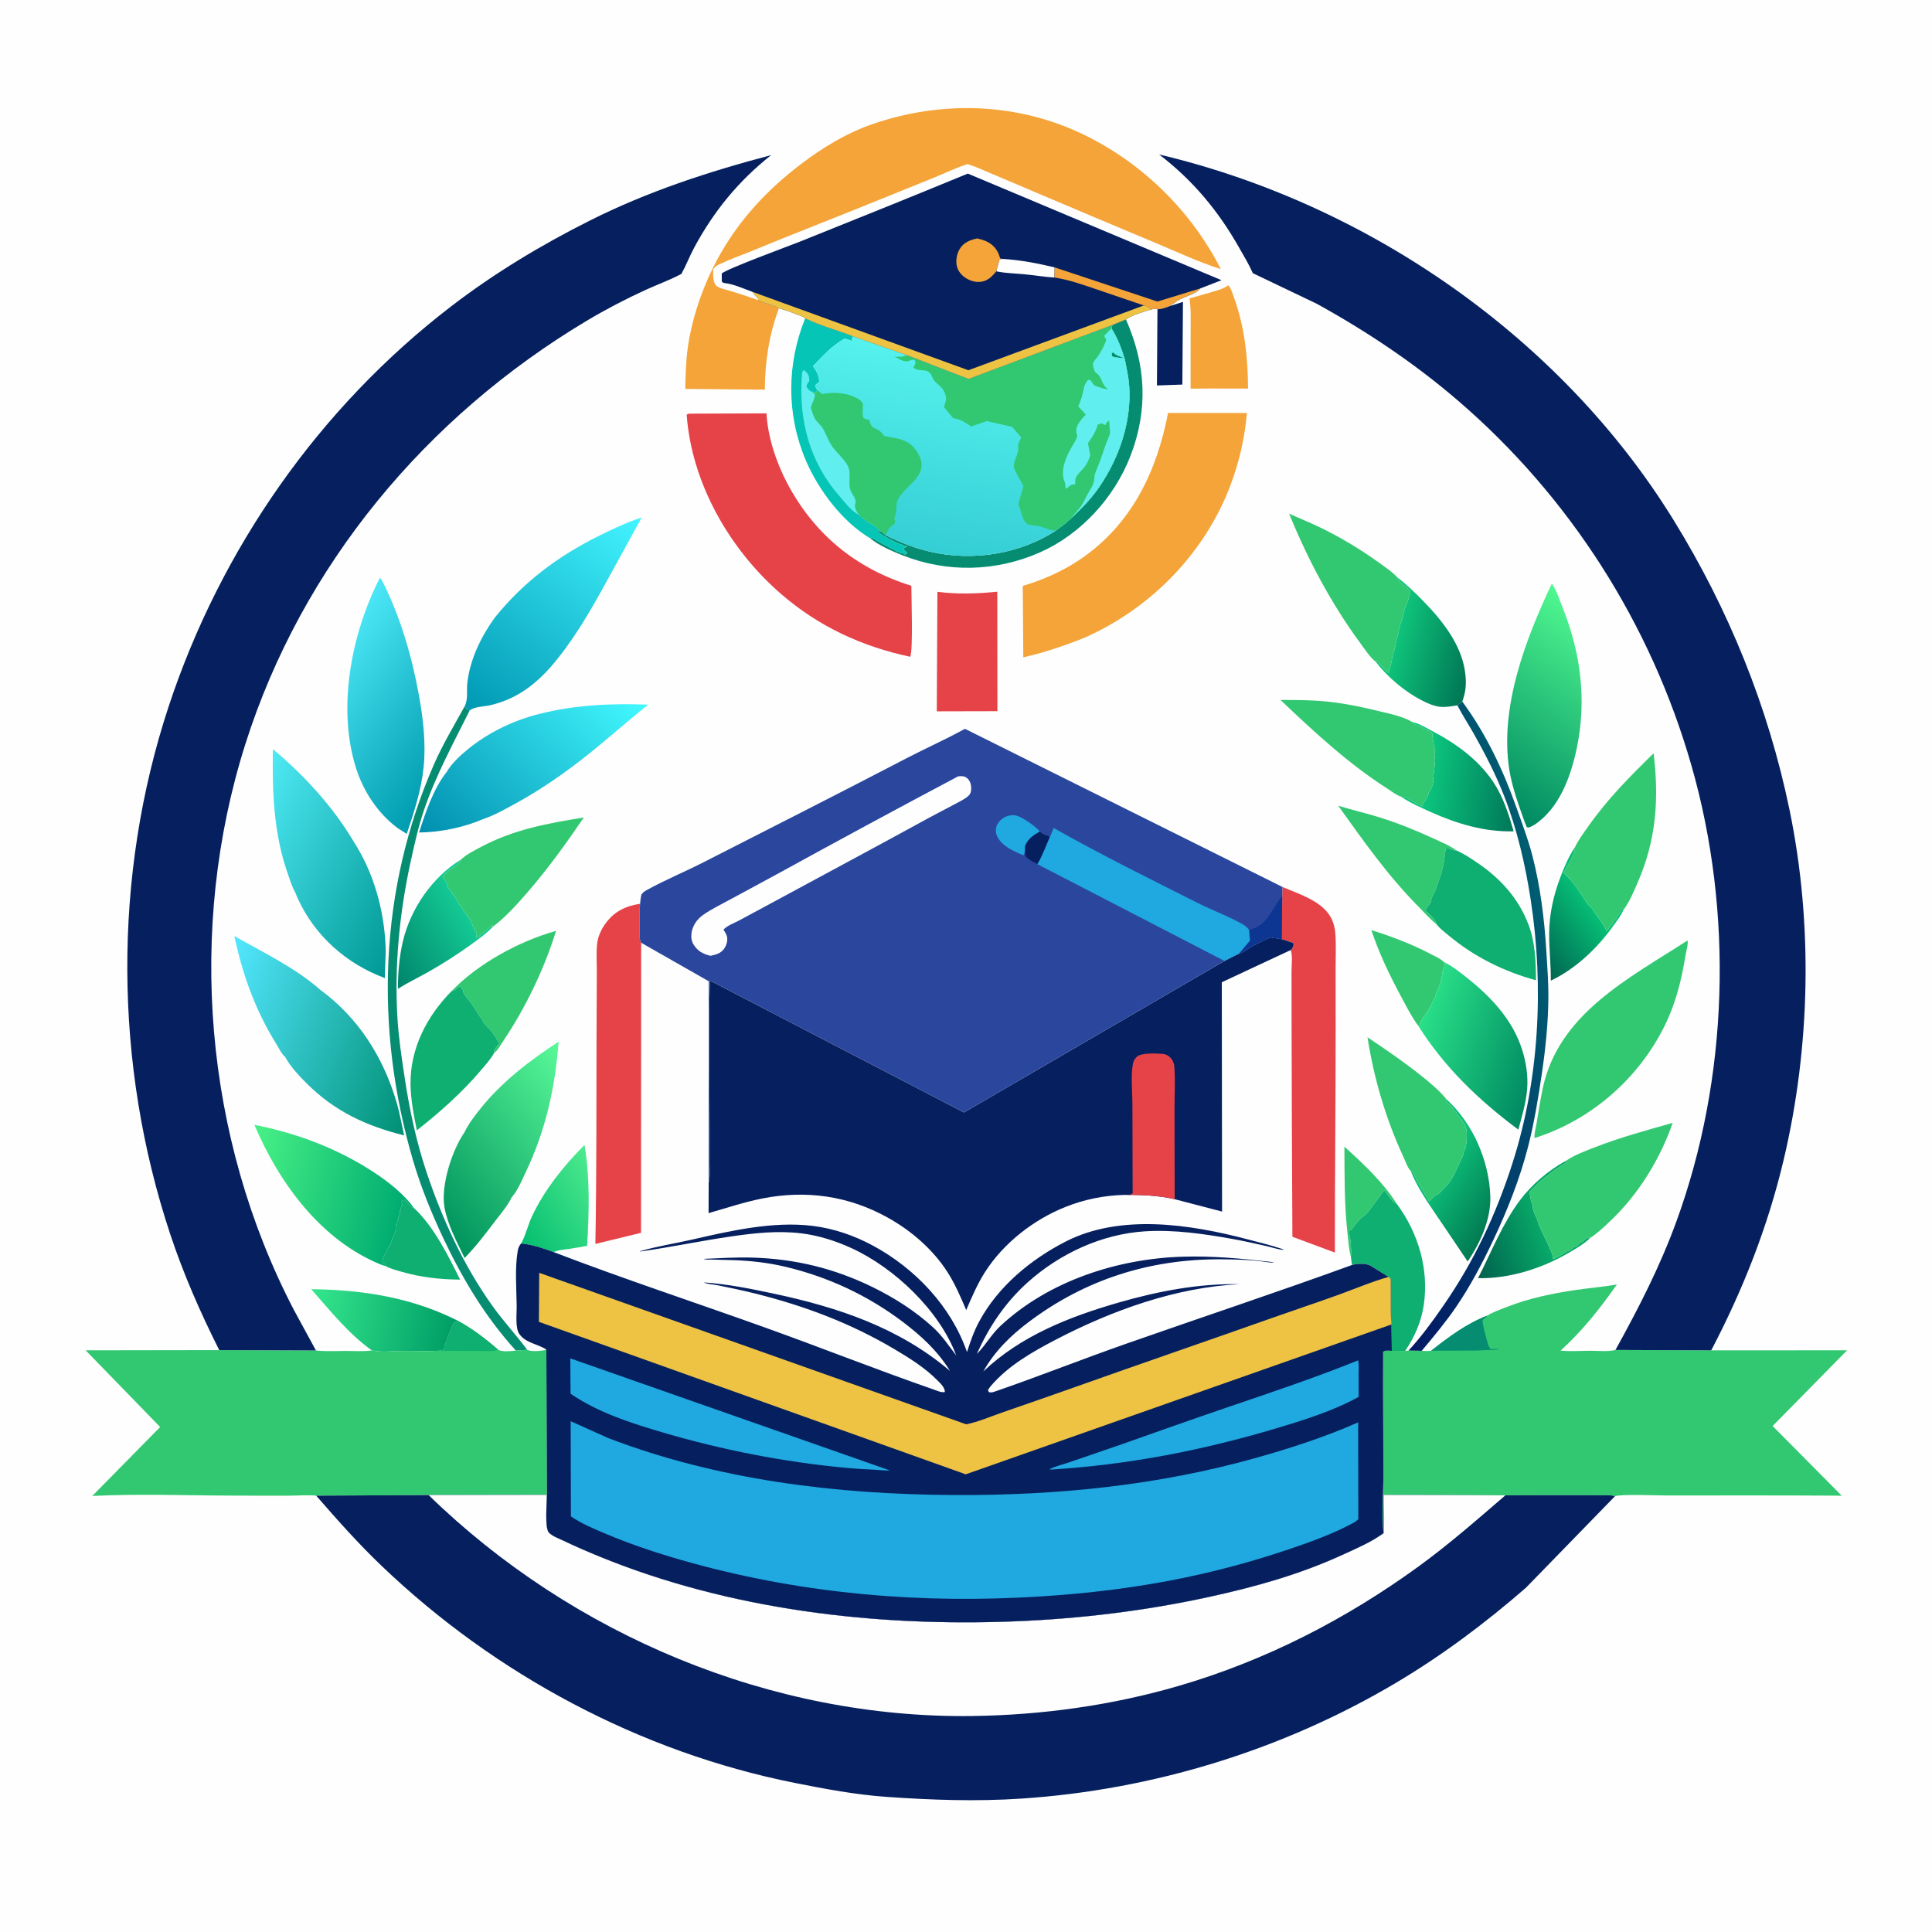 <svg version="1.1" xmlns="http://www.w3.org/2000/svg" style="display: block;" viewBox="0 0 2048 2048" width="1024" height="1024">
<defs>
	<linearGradient id="Gradient1" gradientUnits="userSpaceOnUse" x1="1560.62" y1="1323.68" x2="1634.77" y2="1299.12">
		<stop class="stop0" offset="0" stop-opacity="1" stop-color="rgb(0,100,78)"/>
		<stop class="stop1" offset="1" stop-opacity="1" stop-color="rgb(8,170,105)"/>
	</linearGradient>
	<linearGradient id="Gradient2" gradientUnits="userSpaceOnUse" x1="1621.91" y1="1002.44" x2="1684.25" y2="958.244">
		<stop class="stop0" offset="0" stop-opacity="1" stop-color="rgb(0,104,81)"/>
		<stop class="stop1" offset="1" stop-opacity="1" stop-color="rgb(6,190,118)"/>
	</linearGradient>
	<linearGradient id="Gradient3" gradientUnits="userSpaceOnUse" x1="1586.41" y1="1283.83" x2="1524.04" y2="1244.46">
		<stop class="stop0" offset="0" stop-opacity="1" stop-color="rgb(2,124,84)"/>
		<stop class="stop1" offset="1" stop-opacity="1" stop-color="rgb(13,191,121)"/>
	</linearGradient>
	<linearGradient id="Gradient4" gradientUnits="userSpaceOnUse" x1="552.391" y1="1310.29" x2="640.952" y2="1254.31">
		<stop class="stop0" offset="0" stop-opacity="1" stop-color="rgb(7,191,113)"/>
		<stop class="stop1" offset="1" stop-opacity="1" stop-color="rgb(75,233,141)"/>
	</linearGradient>
	<linearGradient id="Gradient5" gradientUnits="userSpaceOnUse" x1="405.225" y1="1011.91" x2="489.54" y2="960.992">
		<stop class="stop0" offset="0" stop-opacity="1" stop-color="rgb(0,135,109)"/>
		<stop class="stop1" offset="1" stop-opacity="1" stop-color="rgb(20,201,148)"/>
	</linearGradient>
	<linearGradient id="Gradient6" gradientUnits="userSpaceOnUse" x1="1606.94" y1="835.833" x2="1511.84" y2="822.751">
		<stop class="stop0" offset="0" stop-opacity="1" stop-color="rgb(0,122,90)"/>
		<stop class="stop1" offset="1" stop-opacity="1" stop-color="rgb(12,198,126)"/>
	</linearGradient>
	<linearGradient id="Gradient7" gradientUnits="userSpaceOnUse" x1="478.123" y1="1416.09" x2="330.132" y2="1389.63">
		<stop class="stop0" offset="0" stop-opacity="1" stop-color="rgb(0,158,102)"/>
		<stop class="stop1" offset="1" stop-opacity="1" stop-color="rgb(52,229,140)"/>
	</linearGradient>
	<linearGradient id="Gradient8" gradientUnits="userSpaceOnUse" x1="1559.52" y1="700.727" x2="1479.09" y2="679.024">
		<stop class="stop0" offset="0" stop-opacity="1" stop-color="rgb(0,119,85)"/>
		<stop class="stop1" offset="1" stop-opacity="1" stop-color="rgb(15,196,123)"/>
	</linearGradient>
	<linearGradient id="Gradient9" gradientUnits="userSpaceOnUse" x1="1423.34" y1="1112.99" x2="1657.92" y2="1057.57">
		<stop class="stop0" offset="0" stop-opacity="1" stop-color="rgb(2,23,100)"/>
		<stop class="stop1" offset="1" stop-opacity="1" stop-color="rgb(0,93,113)"/>
	</linearGradient>
	<linearGradient id="Gradient10" gradientUnits="userSpaceOnUse" x1="1630.41" y1="1129.22" x2="1504.59" y2="1085.02">
		<stop class="stop0" offset="0" stop-opacity="1" stop-color="rgb(0,139,98)"/>
		<stop class="stop1" offset="1" stop-opacity="1" stop-color="rgb(41,224,136)"/>
	</linearGradient>
	<linearGradient id="Gradient11" gradientUnits="userSpaceOnUse" x1="423.625" y1="1286.09" x2="260.592" y2="1247.72">
		<stop class="stop0" offset="0" stop-opacity="1" stop-color="rgb(0,173,113)"/>
		<stop class="stop1" offset="1" stop-opacity="1" stop-color="rgb(71,240,133)"/>
	</linearGradient>
	<linearGradient id="Gradient12" gradientUnits="userSpaceOnUse" x1="454.904" y1="1284.95" x2="625.833" y2="1150.18">
		<stop class="stop0" offset="0" stop-opacity="1" stop-color="rgb(0,147,93)"/>
		<stop class="stop1" offset="1" stop-opacity="1" stop-color="rgb(89,249,152)"/>
	</linearGradient>
	<linearGradient id="Gradient13" gradientUnits="userSpaceOnUse" x1="1571.11" y1="839.047" x2="1699.67" y2="662.906">
		<stop class="stop0" offset="0" stop-opacity="1" stop-color="rgb(0,138,98)"/>
		<stop class="stop1" offset="1" stop-opacity="1" stop-color="rgb(79,247,143)"/>
	</linearGradient>
	<linearGradient id="Gradient14" gradientUnits="userSpaceOnUse" x1="462.201" y1="899.087" x2="648.906" y2="711.144">
		<stop class="stop0" offset="0" stop-opacity="1" stop-color="rgb(0,142,175)"/>
		<stop class="stop1" offset="1" stop-opacity="1" stop-color="rgb(66,249,255)"/>
	</linearGradient>
	<linearGradient id="Gradient15" gradientUnits="userSpaceOnUse" x1="498.266" y1="753.958" x2="662.305" y2="537.126">
		<stop class="stop0" offset="0" stop-opacity="1" stop-color="rgb(0,152,179)"/>
		<stop class="stop1" offset="1" stop-opacity="1" stop-color="rgb(67,244,255)"/>
	</linearGradient>
	<linearGradient id="Gradient16" gradientUnits="userSpaceOnUse" x1="443.07" y1="965.552" x2="252.378" y2="866.511">
		<stop class="stop0" offset="0" stop-opacity="1" stop-color="rgb(0,153,149)"/>
		<stop class="stop1" offset="1" stop-opacity="1" stop-color="rgb(79,233,245)"/>
	</linearGradient>
	<linearGradient id="Gradient17" gradientUnits="userSpaceOnUse" x1="487.768" y1="802.016" x2="343.895" y2="695.438">
		<stop class="stop0" offset="0" stop-opacity="1" stop-color="rgb(0,156,175)"/>
		<stop class="stop1" offset="1" stop-opacity="1" stop-color="rgb(75,231,246)"/>
	</linearGradient>
	<linearGradient id="Gradient18" gradientUnits="userSpaceOnUse" x1="449.628" y1="1142.15" x2="224.879" y2="1055.74">
		<stop class="stop0" offset="0" stop-opacity="1" stop-color="rgb(0,144,117)"/>
		<stop class="stop1" offset="1" stop-opacity="1" stop-color="rgb(82,231,255)"/>
	</linearGradient>
	<linearGradient id="Gradient19" gradientUnits="userSpaceOnUse" x1="971.588" y1="581.029" x2="1003.4" y2="377.47">
		<stop class="stop0" offset="0" stop-opacity="1" stop-color="rgb(52,206,213)"/>
		<stop class="stop1" offset="1" stop-opacity="1" stop-color="rgb(85,241,237)"/>
	</linearGradient>
</defs>
<path transform="translate(0,0)" fill="rgb(254,254,254)" d="M 0 0 L 2048 0 L 2048 2048 L 0 2048 L 0 0 z"/>
<path transform="translate(0,0)" fill="rgb(50,200,113)" d="M 1425.12 1215.51 C 1444.96 1233.4 1466.36 1253.46 1480.67 1276.13 L 1479.1 1275.3 C 1475.02 1273.07 1471.09 1266.29 1468 1262.5 L 1467.37 1261.62 L 1451.03 1283.77 C 1449.65 1285.78 1448.07 1287.42 1445.97 1288.68 C 1442.62 1290.68 1434.56 1300.38 1432.35 1303.96 L 1430.49 1303.63 C 1430.16 1307.1 1430.27 1309.47 1431.18 1312.82 C 1431.82 1315.18 1431.79 1317.55 1431.92 1319.98 C 1432.15 1324.39 1432.75 1327.59 1431.98 1332.08 C 1429.79 1324.28 1429.27 1314.94 1428.36 1306.83 C 1424.96 1276.47 1425.3 1246.01 1425.12 1215.51 z"/>
<path transform="translate(0,0)" fill="rgb(6,32,95)" d="M 1239.93 324.45 L 1253.98 320.011 L 1253.34 407.659 L 1226.4 408.605 L 1226.95 327.826 C 1231.39 327.668 1235.85 326.096 1239.93 324.45 z"/>
<path transform="translate(0,0)" fill="rgb(14,175,112)" d="M 408.917 1342.11 L 407.702 1339.88 L 405.825 1339.25 C 405.164 1334.81 406.063 1332.77 408.505 1329.08 C 410.374 1326.25 410.935 1322.56 413.213 1320.11 L 414.054 1319.39 C 414.995 1313.83 417.461 1310.51 419.041 1305.48 C 419.777 1303.13 419.226 1300.6 419.845 1298.19 C 420.5 1295.64 422.184 1293.48 422.443 1290.86 C 422.615 1289.13 422.342 1290.05 423.296 1287.97 C 424.188 1286.02 423.975 1286.1 423.705 1284.07 L 424.605 1282 C 425.088 1280.34 425.021 1278.96 426.027 1277.47 L 426.575 1276.81 C 425.826 1275.15 425.775 1274.78 425.793 1273.06 C 426.695 1272.7 427.533 1271.94 428.5 1272 C 430.501 1272.12 434.404 1279.86 438.798 1280.53 C 459.814 1300.03 475.02 1330.87 487.74 1356.45 C 466.412 1356.24 446.356 1354.12 425.829 1348.14 C 420.371 1346.55 413.827 1344.98 408.917 1342.11 z"/>
<path transform="translate(0,0)" fill="rgb(50,200,113)" d="M 1453.69 985.972 C 1474.77 992.557 1496.45 1000.73 1516 1011 C 1520.8 1013.52 1526.36 1015.75 1530.33 1019.48 C 1531.03 1021.53 1530.55 1021.4 1532.63 1022.5 L 1531.68 1023.72 C 1528.99 1027.34 1528.85 1034.05 1527.79 1038.41 C 1526.42 1044.06 1524.87 1047.89 1522.45 1053.07 L 1521.71 1056.02 L 1520.44 1058.51 C 1518.07 1063.63 1515.5 1068.62 1512.49 1073.41 C 1509.97 1077.42 1507.07 1080 1505.49 1084.59 C 1504.99 1086.07 1504.65 1086.6 1503.57 1087.65 C 1496.42 1077.99 1490.71 1066.71 1485.03 1056.1 C 1472.9 1033.42 1461.8 1010.44 1453.69 985.972 z"/>
<path transform="translate(0,0)" fill="url(#Gradient1)" d="M 1659.84 1230.54 L 1660.11 1232.45 C 1651.9 1237.11 1644.55 1242.86 1637.14 1248.69 L 1636.13 1249.47 C 1630.71 1253.72 1625.98 1258.93 1621.17 1263.85 C 1622.38 1268.01 1622.69 1274.57 1625.04 1278 L 1624.87 1278.78 C 1624.43 1283.18 1628.72 1290.09 1630.09 1294.5 C 1633.1 1304.17 1638.67 1313.41 1642.64 1322.71 C 1644.14 1326.21 1646.39 1329.79 1645.68 1333.68 L 1647 1334.5 C 1649.39 1333.31 1651.78 1332.23 1654 1330.76 C 1655.47 1329.78 1655.16 1330.03 1657 1329.5 L 1658.5 1327.51 L 1660 1327.5 L 1661 1326.51 C 1661.77 1326 1663.23 1325.83 1664 1325.5 C 1665.1 1325.03 1666.26 1323.72 1667.14 1322.94 C 1668.89 1321.39 1667.56 1322.42 1670 1321.5 C 1672.11 1320.7 1673.22 1319.26 1674.5 1317.51 L 1676 1317.5 C 1678.09 1315.98 1679.83 1314.5 1681.5 1312.51 L 1683 1312.5 L 1684.34 1311.82 L 1685.17 1312.62 L 1684.64 1313.25 C 1678.94 1318.71 1670.52 1323.58 1663.71 1327.59 C 1634.87 1344.55 1600.36 1355.57 1566.77 1354.92 C 1580.89 1327.24 1592.7 1296.92 1611.45 1271.98 C 1623.73 1255.64 1641.83 1240.22 1659.84 1230.54 z"/>
<path transform="translate(0,0)" fill="url(#Gradient2)" d="M 1669.49 898.088 C 1670.02 905.835 1660.63 917.934 1657.57 925.543 C 1667.59 933.9 1675.43 946.571 1682.39 957.57 C 1683.58 959.453 1684.36 959.661 1685.85 961.065 C 1688.13 963.205 1689.92 966.85 1691.81 969.423 C 1696.19 975.362 1699.73 979.94 1703 986.755 C 1705.22 985.101 1705.92 983.629 1707.5 981.51 C 1708.55 980.109 1709.51 979.042 1710.5 977.51 L 1712.98 974.327 C 1714.17 972.847 1714.8 971.36 1715.75 969.75 L 1717 968 L 1719.25 964.005 L 1720.09 962.849 L 1720.64 964.941 C 1718.38 970.472 1714.23 975.701 1710.79 980.563 C 1693.89 1004.48 1670.65 1026.87 1643.92 1039.5 C 1644.08 1022.82 1642.1 1006.14 1642.19 989.5 C 1642.29 969.024 1646.78 949.102 1654.02 930 C 1658.08 919.29 1663 907.553 1669.49 898.088 z"/>
<path transform="translate(0,0)" fill="url(#Gradient3)" d="M 1533.4 1165.33 C 1561.5 1191.16 1578.42 1230.11 1579.79 1267.94 C 1580.66 1292.16 1569.25 1317.53 1555.78 1337.21 C 1544.87 1320.92 1533.85 1304.71 1522.85 1288.49 C 1512.97 1273.92 1501.91 1257.87 1495.49 1241.44 L 1496.33 1241.61 C 1498.94 1242.92 1501.22 1250.01 1502.89 1252.78 L 1515 1273.5 C 1516.77 1271.56 1519.24 1268.9 1521.37 1267.37 C 1523.02 1266.17 1525.2 1265.74 1526.47 1264.08 C 1529.7 1259.88 1534.2 1256.69 1537.12 1252.23 L 1537.7 1251.31 C 1541.82 1244.98 1544.28 1238.59 1547.51 1231.89 C 1549.05 1228.7 1550.93 1225.96 1551.4 1222.36 C 1551.62 1220.65 1551.31 1221.31 1552.2 1219.83 L 1552.82 1218.88 C 1554.8 1213.77 1555.57 1201.06 1554 1195.63 C 1553.22 1192.93 1553.96 1196.33 1553.26 1192.84 C 1552.86 1190.87 1552.22 1190.85 1550.73 1189.61 C 1550.35 1188.18 1550.2 1187.67 1549.1 1186.63 L 1548.15 1185.75 C 1547.09 1184.33 1547.38 1183.71 1545.78 1182.46 C 1544.34 1181.33 1544.55 1181.21 1544 1179.5 C 1542.62 1178.28 1541.11 1177.22 1540.39 1175.49 C 1539.26 1172.73 1534.7 1169.38 1532.51 1167.25 L 1533.4 1165.33 z"/>
<path transform="translate(0,0)" fill="url(#Gradient4)" d="M 619.661 1213.69 C 625.494 1249.27 624.478 1284.81 622.383 1320.64 C 615.593 1321.9 608.818 1323.09 601.981 1324.07 C 596.967 1324.79 591.559 1325 586.998 1327.31 C 575.24 1323 565.047 1319.49 552.457 1318.06 L 552.862 1317.33 C 557.541 1308.51 559.725 1298.21 564.05 1289.07 C 577.329 1261.01 597.807 1235.49 619.661 1213.69 z"/>
<path transform="translate(0,0)" fill="url(#Gradient5)" d="M 421.804 1048.22 C 421.782 1031.65 423.279 1013.85 427.113 997.712 C 435.301 963.246 458.185 929.811 488.564 911.258 C 487.068 916.174 480.991 918.868 476.944 921.949 C 474.221 924.023 471.81 926.621 469.393 929.04 L 473.6 936.041 C 474.61 937.712 474.624 938.788 474.68 940.678 L 475.611 941.65 C 477.833 943.998 478.531 945.312 479.991 947.999 L 481.392 949.522 C 483.713 951.975 484.66 954.822 486.392 957.642 C 489.456 962.63 493.373 968.011 496.921 972.714 C 498.298 974.539 499.134 976.086 499.863 978.24 L 503.476 986.485 L 505.389 988.528 L 505 993.51 L 506.75 993.75 C 508.154 992.387 509.363 991.104 510.5 989.51 L 512 989.5 L 513.172 988.159 C 514.67 986.477 516.226 985.368 518 984 C 519.436 982.893 520.72 981.78 522 980.5 L 522.262 982.524 C 515.802 989.506 506.674 995.968 499.005 1001.5 C 484.431 1012.01 469.265 1021.66 453.635 1030.52 C 443.064 1036.51 432.048 1041.68 421.804 1048.22 z"/>
<path transform="translate(0,0)" fill="rgb(50,200,113)" d="M 1418.56 854.111 C 1433.12 858.568 1448.02 861.963 1462.56 866.519 C 1481.8 872.55 1500.65 880.112 1518.95 888.554 C 1527.32 892.412 1536.57 896.184 1544.03 901.582 L 1542.01 901.417 C 1539.12 901.128 1536.88 899.936 1534.35 898.598 L 1532.49 900.054 L 1530.49 914.501 L 1530.27 915.993 C 1529.13 922.12 1526.77 929.667 1524.48 935.511 L 1522.71 940.99 C 1521.26 945.935 1516.51 951.73 1516.76 956.707 L 1515.86 957.667 L 1510.7 964.913 C 1515.54 969.583 1520.78 973.252 1522.83 979.827 C 1516.33 974.806 1510.49 967.988 1504.68 962.153 C 1471.7 928.99 1445.71 892.032 1418.56 854.111 z"/>
<path transform="translate(0,0)" fill="rgb(50,200,113)" d="M 478.443 1050.88 C 506.651 1021.46 550.202 997.704 589.45 986.76 C 576.912 1027.27 556.755 1069.04 532.988 1104.22 C 530.931 1107.26 527.013 1114.35 523.849 1116.14 L 523.65 1114.92 C 523.808 1111.98 527.673 1108.29 529.5 1106 C 526.46 1103.57 527.048 1100.01 523.723 1097.64 C 523.448 1096.91 523.021 1095.65 522.548 1095.05 C 519.358 1091.06 512.913 1085.8 511.094 1081.13 C 510.074 1078.51 507.739 1077.26 506.746 1074.79 C 506.087 1073.15 506.695 1074.21 505.27 1072.34 C 503.269 1069.7 501.982 1066.66 499.9 1064.1 L 495.147 1057.94 C 493.554 1055.96 491.216 1053.51 490.967 1050.88 L 491.009 1050 C 489.756 1048.27 488.752 1046.66 486.973 1045.42 C 484.508 1047.83 482.548 1049.32 479.307 1050.56 L 478.443 1050.88 z"/>
<path transform="translate(0,0)" fill="url(#Gradient6)" d="M 1497.24 765.445 C 1503.53 766.68 1510.04 770.625 1515.74 773.576 C 1541.73 787.014 1566.29 804.134 1582.78 828.731 C 1593.38 844.551 1599.33 863.071 1604.5 881.245 C 1573.26 881.956 1544.56 873.295 1516.21 860.599 C 1505.69 855.886 1494.53 850.877 1484.96 844.395 C 1488.15 844.49 1492.29 846.132 1495 847.755 C 1496.28 848.524 1496.96 849.323 1498.34 849.982 L 1500 850.755 C 1502.07 851.847 1504.22 852.88 1506.26 854.025 L 1507.51 854.75 C 1508.73 849.916 1513.01 846.408 1514.04 842.252 C 1514.68 839.642 1513.74 841.042 1514.84 839.335 L 1515.56 838.315 C 1518.27 834.299 1520.2 828.504 1519.01 823.659 L 1518.56 822.004 C 1519.88 819.897 1520.33 819.248 1519.9 816.663 L 1519.59 815 C 1520.53 813.367 1521.1 812.644 1521.01 810.633 C 1520.9 808.298 1520.37 806.692 1520.75 804.308 L 1521.29 800.25 C 1521.07 798.523 1520.57 798.301 1521.1 796.44 L 1521.5 795.292 C 1520.52 792.694 1519.82 790.378 1519.54 787.602 L 1519.28 785.016 C 1518.92 783.225 1518.54 781.996 1518.48 780.125 C 1518.44 778.687 1518.41 777.902 1518 776.5 C 1512.93 773.965 1507.82 770.949 1502.51 768.995 C 1500.91 768.408 1499.56 767.799 1498.1 766.904 L 1497.24 765.445 z"/>
<path transform="translate(0,0)" fill="rgb(244,164,56)" d="M 1302.03 302.382 C 1305.25 305.929 1306.9 312.168 1308.52 316.675 C 1319.45 347.181 1322.86 379.723 1322.98 411.929 L 1283.5 411.845 L 1262.06 411.986 C 1262.12 391.98 1262.17 371.974 1262.11 351.968 C 1262.07 340.204 1262.71 327.937 1260.9 316.3 C 1268.96 314.145 1276.98 311.799 1284.97 309.435 C 1290.95 307.667 1296.98 306.173 1302.03 302.382 z"/>
<path transform="translate(0,0)" fill="rgb(5,140,113)" d="M 1193.56 338.622 C 1214.83 386.879 1217.33 434.196 1198.26 483.484 C 1181.21 527.569 1145.65 566.472 1102.22 585.624 C 1055.7 606.141 1003.79 607.346 956.514 588.572 C 945.778 584.308 931.496 578.214 922.661 570.727 L 923.618 569.85 C 925.961 570.479 927.298 571.869 929.34 573.003 L 943.25 580.505 L 945 581.5 L 947.5 582.51 C 948.872 583.297 949.284 583.959 950.906 584.499 L 952.5 585 L 956 586.5 L 958 586.755 L 959.5 588 L 961.571 586.113 L 958.257 582.69 L 958.372 580.725 L 961.75 579.25 C 952.248 577.024 938.193 569.504 930.403 563.684 L 931 562.92 L 933.49 563.093 L 939.129 567.509 C 955.442 575.48 970.433 581.453 988.253 585.345 C 1032.31 594.966 1081.21 587.163 1119.22 562.507 C 1125.2 558.095 1131.02 553.806 1136.35 548.598 C 1146.97 538.795 1157.51 527.662 1165.65 515.673 C 1186.81 484.502 1199.82 445.953 1196.88 408 C 1196.15 398.689 1193.91 389.147 1192.17 379.959 C 1187.87 378.867 1182.24 379.818 1178.61 377.5 L 1178.3 374.5 L 1180 373.327 C 1182.73 376.702 1187.83 377.937 1191.78 379.551 C 1188.78 368.755 1184.14 357.597 1178.15 348.124 L 1179.26 344.46 L 1193.56 338.622 z"/>
<path transform="translate(0,0)" fill="url(#Gradient7)" d="M 329.937 1366.58 C 384.395 1367.23 437.169 1375.39 486.147 1400.48 L 481.335 1401.78 C 477.054 1409.87 473.872 1419.86 470.826 1428.55 L 471.5 1430.51 L 465.721 1431.84 C 452.791 1432.57 439.487 1431.95 426.514 1432.05 C 416.296 1432.13 404.065 1433.87 394.187 1431.52 C 369.737 1414.06 349.569 1389.05 329.937 1366.58 z"/>
<path transform="translate(0,0)" fill="url(#Gradient8)" d="M 1481.44 612.276 C 1491.22 619.629 1500.05 628.318 1508.6 637.047 C 1528.65 657.516 1549.03 682.987 1553.02 712.258 C 1554.6 723.805 1554.13 732.65 1550.07 743.644 C 1548.4 745.041 1546.77 746.604 1544.91 747.737 C 1538.93 748.561 1532.78 749.9 1526.73 749.265 C 1519.84 748.542 1512.76 745.368 1506.64 742.174 C 1488.76 732.845 1470.7 717.635 1458.41 701.614 L 1458.89 700.131 L 1471.63 713.133 C 1473.08 708.835 1474.62 704.333 1475.36 699.854 C 1475.73 697.572 1475.87 695.079 1476.8 692.947 C 1478.3 689.512 1478.95 685.685 1479.51 681.995 C 1480.29 676.871 1482.34 672.076 1483.15 667.063 C 1483.95 662.094 1486.07 657.814 1487.11 652.948 L 1488.47 647.236 C 1488.78 646.303 1489.19 645.4 1489.44 644.45 C 1490.45 640.728 1492.69 637.142 1493.33 633.496 C 1493.68 631.508 1493.29 632.473 1494.18 630.595 L 1494.82 629.314 C 1496.85 624.592 1483.61 618.664 1481.79 613.575 L 1481.44 612.276 z"/>
<path transform="translate(0,0)" fill="rgb(5,140,113)" d="M 492.399 748.966 C 494.08 750.664 495.518 752.383 497.806 753.248 C 480.613 787.861 462.013 821.744 449.533 858.499 C 443.492 876.293 439.395 894.742 435.376 913.077 C 423.509 967.212 418.003 1023.59 421.291 1078.96 C 422.52 1099.64 425.658 1120.41 428.739 1140.88 C 433.946 1175.48 441.044 1209.45 452.179 1242.67 C 468.869 1292.46 491.719 1342.15 522.391 1384.86 C 533.842 1400.8 547.225 1415.18 558.915 1430.86 L 546.83 1431.65 C 514.631 1396.26 490.615 1356.25 470.234 1313.22 C 457.418 1286.17 445.957 1257.89 437.551 1229.14 C 397.002 1090.4 401.82 942.654 460.226 809.788 C 469.442 788.824 481.387 769.021 492.399 748.966 z"/>
<path transform="translate(0,0)" fill="rgb(14,175,112)" d="M 1431.98 1332.08 C 1432.75 1327.59 1432.15 1324.39 1431.92 1319.98 C 1431.79 1317.55 1431.82 1315.18 1431.18 1312.82 C 1430.27 1309.47 1430.16 1307.1 1430.49 1303.63 L 1432.35 1303.96 C 1434.56 1300.38 1442.62 1290.68 1445.97 1288.68 C 1448.07 1287.42 1449.65 1285.78 1451.03 1283.77 L 1467.37 1261.62 L 1468 1262.5 C 1471.09 1266.29 1475.02 1273.07 1479.1 1275.3 L 1480.67 1276.13 C 1503.37 1306.89 1514.84 1345.03 1509.29 1383.17 C 1506.69 1400.98 1499.6 1417.23 1489.53 1432.02 L 1475.38 1431.93 L 1475.02 1403.97 C 1473.68 1391.13 1474.55 1377.49 1474.16 1364.52 C 1474.11 1362.53 1474.54 1357.06 1473.89 1355.5 C 1473.54 1354.68 1472.66 1354.21 1472.05 1353.57 L 1454.33 1342.64 L 1452.86 1341.76 C 1447.7 1338.85 1438.73 1339.45 1433.13 1340.97 L 1431.98 1332.08 z"/>
<path transform="translate(0,0)" fill="rgb(5,197,182)" d="M 853.543 337.394 C 869.39 345.286 887.538 349.985 904.123 356.419 L 902.5 361.435 L 901.603 361.025 C 899.308 359.994 897.562 359.269 895 359.133 C 881.496 366.815 872.569 377.017 861.827 388.096 C 865.538 393.407 868.112 397.886 868.5 404.539 L 864.029 408.5 C 864.663 410.4 865.225 411.849 866.4 413.479 L 865.5 415.51 C 863.57 415.831 862.388 415.628 860.504 415.134 L 863.954 418 C 864.046 422.452 860.693 427.508 859.588 432.04 C 860.952 436.579 862.218 441.659 865.082 445.5 C 867.422 448.637 870.638 451.129 872.585 454.573 C 876.153 460.882 878.202 467.503 882.483 473.562 C 887.415 480.539 897.477 488.591 899.892 496.606 C 901.933 503.377 899.427 511.492 901.154 518.318 C 902.798 524.818 909.234 528.483 906.283 535.5 C 906.759 539.969 907.894 542.269 910.604 545.829 C 914.553 549.285 918.332 552.991 923.16 555.165 C 927.083 556.932 930.239 560.321 933.49 563.093 L 931 562.92 L 930.403 563.684 C 938.193 569.504 952.248 577.024 961.75 579.25 L 958.372 580.725 L 958.257 582.69 L 961.571 586.113 L 959.5 588 L 958 586.755 L 956 586.5 L 952.5 585 L 950.906 584.499 C 949.284 583.959 948.872 583.297 947.5 582.51 L 945 581.5 L 943.25 580.505 L 929.34 573.003 C 927.298 571.869 925.961 570.479 923.618 569.85 L 922.661 570.727 C 893.045 553.325 867.282 519.012 854.048 487.662 C 833.548 439.101 833.928 385.979 853.543 337.394 z"/>
<path transform="translate(0,0)" fill="rgb(97,238,238)" d="M 910.604 545.829 C 902.541 541.994 895.235 532.065 889.37 525.351 C 858.425 489.921 846.491 445.243 850.035 398.667 C 850.237 396.011 849.931 394.118 852 392.355 C 853.094 393.043 853.501 393.227 854.5 394.264 C 857.664 397.551 857.771 399.752 857.922 404 C 856.148 406.157 855.249 407.113 854.949 410 C 856.247 411.802 857.417 413.831 859.486 414.809 L 860.504 415.134 L 863.954 418 C 864.046 422.452 860.693 427.508 859.588 432.04 C 860.952 436.579 862.218 441.659 865.082 445.5 C 867.422 448.637 870.638 451.129 872.585 454.573 C 876.153 460.882 878.202 467.503 882.483 473.562 C 887.415 480.539 897.477 488.591 899.892 496.606 C 901.933 503.377 899.427 511.492 901.154 518.318 C 902.798 524.818 909.234 528.483 906.283 535.5 C 906.759 539.969 907.894 542.269 910.604 545.829 z"/>
<path transform="translate(0,0)" fill="url(#Gradient9)" d="M 1550.07 743.644 C 1575.56 778.297 1593.4 816.324 1607.74 856.731 C 1613.71 873.548 1619.91 889.727 1624.39 907.055 C 1632.86 939.784 1637.06 973.974 1639.15 1007.62 C 1640.2 1024.57 1641.5 1041.51 1641.33 1058.5 C 1641.07 1084.73 1638.34 1111.61 1634.5 1137.56 C 1630.67 1163.48 1626.33 1190.35 1619.79 1215.71 C 1611.02 1249.69 1598.17 1282.21 1583.25 1313.9 C 1571.66 1338.49 1558.92 1362.82 1543.58 1385.31 C 1532.49 1401.56 1519.71 1416.84 1507.09 1431.92 L 1493 1431.73 C 1506.44 1417.28 1518.15 1401.19 1529.39 1385 C 1562.49 1337.29 1585.66 1288.07 1603.35 1232.84 C 1631.72 1144.23 1636.7 1046.16 1622.71 954.443 C 1616.92 916.502 1608.31 879.404 1594.37 843.561 C 1585.58 820.986 1573.95 798.425 1562.01 777.318 C 1556.41 767.412 1550.12 757.849 1544.91 747.737 C 1546.77 746.604 1548.4 745.041 1550.07 743.644 z"/>
<path transform="translate(0,0)" fill="rgb(14,175,112)" d="M 478.443 1050.88 L 479.307 1050.56 C 482.548 1049.32 484.508 1047.83 486.973 1045.42 C 488.752 1046.66 489.756 1048.27 491.009 1050 L 490.967 1050.88 C 491.216 1053.51 493.554 1055.96 495.147 1057.94 L 499.9 1064.1 C 501.982 1066.66 503.269 1069.7 505.27 1072.34 C 506.695 1074.21 506.087 1073.15 506.746 1074.79 C 507.739 1077.26 510.074 1078.51 511.094 1081.13 C 512.913 1085.8 519.358 1091.06 522.548 1095.05 C 523.021 1095.65 523.448 1096.91 523.723 1097.64 C 527.048 1100.01 526.46 1103.57 529.5 1106 C 527.673 1108.29 523.808 1111.98 523.65 1114.92 L 523.849 1116.14 C 520.236 1122.75 514.535 1128.91 509.688 1134.65 C 490.101 1157.86 465.715 1179.49 441.845 1198.21 C 438.622 1182.07 435.282 1165.27 435.175 1148.73 C 434.932 1110.99 452.561 1077.26 478.443 1050.88 z"/>
<path transform="translate(0,0)" fill="rgb(230,67,73)" d="M 993.693 627.34 C 1014.63 630.024 1036.21 629.367 1057.16 627.247 L 1057.31 753.88 L 993.015 754.033 L 993.693 627.34 z"/>
<path transform="translate(0,0)" fill="rgb(50,200,113)" d="M 488.564 911.258 C 494.001 906.004 502.212 901.889 508.869 898.308 C 544.089 879.36 579.967 872.848 618.919 866.543 C 599.94 894.287 581.053 920.7 558.985 946.104 C 547.987 958.764 535.729 972.468 522.262 982.524 L 522 980.5 C 520.72 981.78 519.436 982.893 518 984 C 516.226 985.368 514.67 986.477 513.172 988.159 L 512 989.5 L 510.5 989.51 C 509.363 991.104 508.154 992.387 506.75 993.75 L 505 993.51 L 505.389 988.528 L 503.476 986.485 L 499.863 978.24 C 499.134 976.086 498.298 974.539 496.921 972.714 C 493.373 968.011 489.456 962.63 486.392 957.642 C 484.66 954.822 483.713 951.975 481.392 949.522 L 479.991 947.999 C 478.531 945.312 477.833 943.998 475.611 941.65 L 474.68 940.678 C 474.624 938.788 474.61 937.712 473.6 936.041 L 469.393 929.04 C 471.81 926.621 474.221 924.023 476.944 921.949 C 480.991 918.868 487.068 916.174 488.564 911.258 z"/>
<path transform="translate(0,0)" fill="rgb(244,164,56)" d="M 755.125 285.203 L 755.922 285.649 C 756.04 290.714 755.363 299.782 759.792 303.238 C 763.444 306.089 770.684 307.297 775.106 308.68 C 784.686 311.675 794.317 314.778 803.74 318.222 C 807.478 320.259 811.062 321.008 815 322.41 C 818.571 323.681 822.357 324.696 825.593 326.754 C 815.219 355.626 811 382.348 810.749 413.037 L 726.429 412.274 C 726.712 397.787 727.045 383.379 729.025 369 C 732.972 340.33 742.539 311.194 755.125 285.203 z"/>
<path transform="translate(0,0)" fill="rgb(50,200,113)" d="M 1449.6 1099.59 C 1468.44 1112.15 1487.07 1124.86 1504.82 1138.94 C 1514.66 1146.74 1525.48 1155.52 1533.4 1165.33 L 1532.51 1167.25 C 1534.7 1169.38 1539.26 1172.73 1540.39 1175.49 C 1541.11 1177.22 1542.62 1178.28 1544 1179.5 C 1544.55 1181.21 1544.34 1181.33 1545.78 1182.46 C 1547.38 1183.71 1547.09 1184.33 1548.15 1185.75 L 1549.1 1186.63 C 1550.2 1187.67 1550.35 1188.18 1550.73 1189.61 C 1552.22 1190.85 1552.86 1190.87 1553.26 1192.84 C 1553.96 1196.33 1553.22 1192.93 1554 1195.63 C 1555.57 1201.06 1554.8 1213.77 1552.82 1218.88 L 1552.2 1219.83 C 1551.31 1221.31 1551.62 1220.65 1551.4 1222.36 C 1550.93 1225.96 1549.05 1228.7 1547.51 1231.89 C 1544.28 1238.59 1541.82 1244.98 1537.7 1251.31 L 1537.12 1252.23 C 1534.2 1256.69 1529.7 1259.88 1526.47 1264.08 C 1525.2 1265.74 1523.02 1266.17 1521.37 1267.37 C 1519.24 1268.9 1516.77 1271.56 1515 1273.5 L 1502.89 1252.78 C 1501.22 1250.01 1498.94 1242.92 1496.33 1241.61 L 1495.49 1241.44 C 1492.08 1238.03 1489.55 1230.4 1487.45 1225.87 C 1468.98 1186.03 1456.36 1142.96 1449.6 1099.59 z"/>
<path transform="translate(0,0)" fill="rgb(50,200,113)" d="M 1366.52 544.475 C 1377.38 549.474 1388.5 553.82 1399.26 559.054 C 1420.73 569.491 1441.16 581.611 1460.54 595.562 C 1467.49 600.565 1475.68 605.972 1481.44 612.276 L 1481.79 613.575 C 1483.61 618.664 1496.85 624.592 1494.82 629.314 L 1494.18 630.595 C 1493.29 632.473 1493.68 631.508 1493.33 633.496 C 1492.69 637.142 1490.45 640.728 1489.44 644.45 C 1489.19 645.4 1488.78 646.303 1488.47 647.236 L 1487.11 652.948 C 1486.07 657.814 1483.95 662.094 1483.15 667.063 C 1482.34 672.076 1480.29 676.871 1479.51 681.995 C 1478.95 685.685 1478.3 689.512 1476.8 692.947 C 1475.87 695.079 1475.73 697.572 1475.36 699.854 C 1474.62 704.333 1473.08 708.835 1471.63 713.133 L 1458.89 700.131 L 1458.41 701.614 C 1451.98 696.544 1446.48 687.88 1441.66 681.322 C 1411.1 639.77 1385.92 592.245 1366.52 544.475 z"/>
<path transform="translate(0,0)" fill="rgb(14,175,112)" d="M 1510.7 964.913 L 1515.86 957.667 L 1516.76 956.707 C 1516.51 951.73 1521.26 945.935 1522.71 940.99 L 1524.48 935.511 C 1526.77 929.667 1529.13 922.12 1530.27 915.993 L 1530.49 914.501 L 1532.49 900.054 L 1534.35 898.598 C 1536.88 899.936 1539.12 901.128 1542.01 901.417 L 1544.03 901.582 C 1551.68 904.914 1559.11 909.887 1566.02 914.57 C 1590.34 931.034 1609.35 951.858 1620.04 979.5 C 1627.36 998.418 1628.15 1019.11 1628.21 1039.15 C 1594.57 1029.95 1562.77 1014.33 1535.93 991.882 C 1531.86 988.475 1525.92 984.1 1522.83 979.827 C 1520.78 973.252 1515.54 969.583 1510.7 964.913 z"/>
<path transform="translate(0,0)" fill="rgb(50,200,113)" d="M 1357.37 741.992 C 1374.98 741.941 1392.99 742.062 1410.5 744.092 C 1428.58 746.188 1446.39 750.103 1464.05 754.374 C 1474.95 757.007 1487.54 759.664 1497.24 765.445 L 1498.1 766.904 C 1499.56 767.799 1500.91 768.408 1502.51 768.995 C 1507.82 770.949 1512.93 773.965 1518 776.5 C 1518.41 777.902 1518.44 778.687 1518.48 780.125 C 1518.54 781.996 1518.92 783.225 1519.28 785.016 L 1519.54 787.602 C 1519.82 790.378 1520.52 792.694 1521.5 795.292 L 1521.1 796.44 C 1520.57 798.301 1521.07 798.523 1521.29 800.25 L 1520.75 804.308 C 1520.37 806.692 1520.9 808.298 1521.01 810.633 C 1521.1 812.644 1520.53 813.367 1519.59 815 L 1519.9 816.663 C 1520.33 819.248 1519.88 819.897 1518.56 822.004 L 1519.01 823.659 C 1520.2 828.504 1518.27 834.299 1515.56 838.315 L 1514.84 839.335 C 1513.74 841.042 1514.68 839.642 1514.04 842.252 C 1513.01 846.408 1508.73 849.916 1507.51 854.75 L 1506.26 854.025 C 1504.22 852.88 1502.07 851.847 1500 850.755 L 1498.34 849.982 C 1496.96 849.323 1496.28 848.524 1495 847.755 C 1492.29 846.132 1488.15 844.49 1484.96 844.395 C 1480.29 842.996 1474.52 838.437 1470.42 835.81 C 1429.02 809.283 1392.88 775.724 1357.37 741.992 z"/>
<path transform="translate(0,0)" fill="rgb(50,200,113)" d="M 1669.49 898.088 C 1673.2 890.187 1678.82 882.831 1683.84 875.679 C 1703.94 847.077 1727.99 822.851 1752.91 798.498 C 1758.72 847.095 1755.75 890.132 1736.01 935.526 C 1731.77 945.279 1727.16 956.496 1720.64 964.941 L 1720.09 962.849 L 1719.25 964.005 L 1717 968 L 1715.75 969.75 C 1714.8 971.36 1714.17 972.847 1712.98 974.327 L 1710.5 977.51 C 1709.51 979.042 1708.55 980.109 1707.5 981.51 C 1705.92 983.629 1705.22 985.101 1703 986.755 C 1699.73 979.94 1696.19 975.362 1691.81 969.423 C 1689.92 966.85 1688.13 963.205 1685.85 961.065 C 1684.36 959.661 1683.58 959.453 1682.39 957.57 C 1675.43 946.571 1667.59 933.9 1657.57 925.543 C 1660.63 917.934 1670.02 905.835 1669.49 898.088 z"/>
<path transform="translate(0,0)" fill="rgb(50,200,113)" d="M 1659.84 1230.54 C 1669.2 1224.24 1680.44 1220.11 1690.91 1216.04 C 1717.91 1205.54 1745.35 1198.17 1773.16 1190.26 C 1759.51 1229.22 1736.73 1266.24 1706.61 1294.67 C 1699.96 1300.95 1692.89 1307.72 1685.17 1312.62 L 1684.34 1311.82 L 1683 1312.5 L 1681.5 1312.51 C 1679.83 1314.5 1678.09 1315.98 1676 1317.5 L 1674.5 1317.51 C 1673.22 1319.26 1672.11 1320.7 1670 1321.5 C 1667.56 1322.42 1668.89 1321.39 1667.14 1322.94 C 1666.26 1323.72 1665.1 1325.03 1664 1325.5 C 1663.23 1325.83 1661.77 1326 1661 1326.51 L 1660 1327.5 L 1658.5 1327.51 L 1657 1329.5 C 1655.16 1330.03 1655.47 1329.78 1654 1330.76 C 1651.78 1332.23 1649.39 1333.31 1647 1334.5 L 1645.68 1333.68 C 1646.39 1329.79 1644.14 1326.21 1642.64 1322.71 C 1638.67 1313.41 1633.1 1304.17 1630.09 1294.5 C 1628.72 1290.09 1624.43 1283.18 1624.87 1278.78 L 1625.04 1278 C 1622.69 1274.57 1622.38 1268.01 1621.17 1263.85 C 1625.98 1258.93 1630.71 1253.72 1636.13 1249.47 L 1637.14 1248.69 C 1644.55 1242.86 1651.9 1237.11 1660.11 1232.45 L 1659.84 1230.54 z"/>
<path transform="translate(0,0)" fill="url(#Gradient10)" d="M 1530.33 1019.48 C 1539.93 1024.37 1548.47 1031.23 1556.84 1037.95 C 1581.52 1057.74 1603.55 1081.68 1613.39 1112.34 C 1617.83 1126.19 1620.08 1140.95 1618.75 1155.5 C 1617.45 1169.65 1613.19 1183.76 1609.52 1197.45 C 1567.87 1166.54 1531.45 1131.7 1503.57 1087.65 C 1504.65 1086.6 1504.99 1086.07 1505.49 1084.59 C 1507.07 1080 1509.97 1077.42 1512.49 1073.41 C 1515.5 1068.62 1518.07 1063.63 1520.44 1058.51 L 1521.71 1056.02 L 1522.45 1053.07 C 1524.87 1047.89 1526.42 1044.06 1527.79 1038.41 C 1528.85 1034.05 1528.99 1027.34 1531.68 1023.72 L 1532.63 1022.5 C 1530.55 1021.4 1531.03 1021.53 1530.33 1019.48 z"/>
<path transform="translate(0,0)" fill="url(#Gradient11)" d="M 269.647 1192.4 C 314.698 1201.11 358.617 1217.78 397 1243.11 C 411.701 1252.81 428.52 1266.01 438.798 1280.53 C 434.404 1279.86 430.501 1272.12 428.5 1272 C 427.533 1271.94 426.695 1272.7 425.793 1273.06 C 425.775 1274.78 425.826 1275.15 426.575 1276.81 L 426.027 1277.47 C 425.021 1278.96 425.088 1280.34 424.605 1282 L 423.705 1284.07 C 423.975 1286.1 424.188 1286.02 423.296 1287.97 C 422.342 1290.05 422.615 1289.13 422.443 1290.86 C 422.184 1293.48 420.5 1295.64 419.845 1298.19 C 419.226 1300.6 419.777 1303.13 419.041 1305.48 C 417.461 1310.51 414.995 1313.83 414.054 1319.39 L 413.213 1320.11 C 410.935 1322.56 410.374 1326.25 408.505 1329.08 C 406.063 1332.77 405.164 1334.81 405.825 1339.25 L 407.702 1339.88 L 408.917 1342.11 C 407.184 1341.71 405.597 1341.27 403.945 1340.6 C 340.107 1314.73 295.867 1254.01 269.647 1192.4 z"/>
<path transform="translate(0,0)" fill="url(#Gradient12)" d="M 492.513 1200 C 496.655 1191.27 502.98 1183.08 508.989 1175.56 C 531.988 1146.77 561.535 1124.17 592.196 1104.19 C 588.346 1153.59 578.472 1198.08 557.129 1242.99 C 553.307 1251.04 548.48 1262.55 542.446 1269.17 C 538.52 1277.53 531.543 1285.67 525.915 1293.05 C 515.395 1306.84 504.676 1321.19 492.497 1333.54 C 484.539 1317.14 474.23 1297.69 471.14 1279.69 C 467.144 1256.41 479.238 1219.16 492.513 1200 z"/>
<path transform="translate(0,0)" fill="url(#Gradient13)" d="M 1645.07 618.548 C 1650.26 626.415 1653.68 637.091 1657.14 645.884 C 1675.83 693.371 1681.91 742.11 1671.62 792.332 C 1665.43 822.525 1653.19 856.756 1626.49 874.34 C 1623.85 875.646 1621.39 877.748 1618.5 876.948 L 1616 870.687 C 1609.69 853.028 1602.81 834.286 1599.9 815.695 C 1589.55 749.497 1617.21 677.465 1645.07 618.548 z"/>
<path transform="translate(0,0)" fill="rgb(50,200,113)" d="M 1788.89 996.898 C 1789.61 1001.64 1787.52 1007.85 1786.74 1012.63 C 1782.13 1041.07 1775.62 1066.45 1762.15 1092.19 C 1733.99 1146 1684.65 1188.13 1626.66 1206.39 C 1626.2 1201.48 1628.08 1195.4 1628.89 1190.5 C 1630.93 1178.21 1632.79 1165.89 1635.37 1153.7 C 1652.15 1074.47 1726.92 1037 1788.89 996.898 z"/>
<path transform="translate(0,0)" fill="url(#Gradient14)" d="M 473.518 818.261 C 478.895 809.204 487.291 801.346 495.368 794.711 C 517.296 776.698 543.56 763.947 571 756.959 C 609.398 747.181 647.766 745.478 687.162 746.944 C 665.407 764.101 644.9 782.637 623.253 799.9 C 598.617 819.546 573.208 837.18 545.514 852.28 C 534.823 858.11 523.556 864.477 511.994 868.332 C 491.288 877.208 466.733 882.246 444.23 882.476 C 451.216 860.818 459.307 836.293 473.518 818.261 z"/>
<path transform="translate(0,0)" fill="url(#Gradient15)" d="M 524.243 655.003 C 554.748 617.115 591.038 589.881 634.466 568.218 C 649.417 560.76 664.353 553.782 680.254 548.552 C 667.738 571.402 655.194 594.232 642.644 617.063 C 625.447 648.347 607.187 680.091 583.665 707.144 C 565.613 727.308 546.42 741.264 519.715 747.554 C 512.942 749.149 502.907 748.863 497.806 753.248 C 495.518 752.383 494.08 750.664 492.399 748.966 C 496.495 740.988 494.441 732.886 495.356 724.307 C 498.012 699.384 509.806 675.117 524.243 655.003 z"/>
<path transform="translate(0,0)" fill="url(#Gradient16)" d="M 289.28 794.103 C 322.062 821.431 352.975 855.08 374.824 891.959 C 395.928 924.598 407.052 964.042 408.719 1002.75 C 409.207 1014.07 407.872 1025.48 408.049 1036.84 C 367.051 1021.64 333.644 992.044 315.414 951.969 L 312.635 945.216 C 309.329 939.647 307.338 932.603 305.174 926.494 C 289.951 883.532 288.538 839.158 289.28 794.103 z"/>
<path transform="translate(0,0)" fill="url(#Gradient17)" d="M 402.662 612.598 C 403.762 613.496 404.454 614.289 405.1 615.563 C 424.334 653.528 436.82 696.249 444.27 738 C 448.642 762.502 451.56 787.899 449.099 812.785 C 446.676 837.291 438.934 860.775 431.162 883.979 L 421.691 877.913 C 400.344 862.061 385.04 838.726 377.177 813.5 C 357.225 749.485 372.692 671.039 402.662 612.598 z"/>
<path transform="translate(0,0)" fill="url(#Gradient18)" d="M 248.447 992.236 C 278.823 1009.59 312.928 1025.76 339.351 1049.11 C 379.986 1078.91 406.087 1120.35 420.33 1168.26 C 423.766 1179.82 425.736 1191.82 428.418 1203.56 C 388.227 1193.63 354.467 1177.9 324.805 1148.19 C 317.119 1140.49 308.776 1131.62 303.307 1122.2 L 302.394 1120.46 C 298.646 1117.69 295.134 1110.27 292.667 1106.3 C 270.694 1070.91 256.956 1032.87 248.447 992.236 z"/>
<path transform="translate(0,0)" fill="rgb(230,67,73)" d="M 678.532 958.017 C 677.659 966.972 677.93 976.024 678.005 985.01 C 678.043 989.672 677.358 995.142 679.664 999.36 L 679.505 1306.85 L 631.127 1318.62 C 632.469 1244.55 632.13 1170.45 632.355 1096.38 C 632.42 1074.79 632.514 1053.21 632.649 1031.62 C 632.714 1021.21 631.855 1009.74 633.097 999.455 C 633.942 992.456 637.692 984.579 641.821 978.962 C 651.319 966.041 662.981 960.46 678.532 958.017 z"/>
<path transform="translate(0,0)" fill="rgb(230,67,73)" d="M 1359.45 940.199 C 1378.02 948.196 1404.68 956.007 1412.56 976.367 C 1414.12 980.407 1415.11 984.535 1415.46 988.85 C 1416.44 1001.1 1415.8 1013.81 1415.81 1026.12 C 1415.83 1048.2 1415.85 1070.29 1415.85 1092.37 C 1415.88 1170.85 1414.96 1249.33 1415.04 1327.8 L 1369.99 1311.04 C 1369.68 1238.72 1369.23 1166.4 1369.15 1094.08 C 1369.12 1072.45 1369.09 1050.81 1369.07 1029.18 C 1369.06 1023.85 1370.47 1011.41 1368.04 1007.17 C 1369.54 1005.77 1369.34 1006.24 1370.08 1004.73 C 1371.25 1002.34 1371.67 1001.98 1370.76 999.5 L 1358.79 995.555 L 1359.18 949.477 L 1359.45 940.199 z"/>
<path transform="translate(0,0)" fill="rgb(230,67,73)" d="M 730.235 438.489 L 812.55 438.172 C 813.724 462.855 823.024 490.612 834.533 512.341 C 863.239 566.538 907.579 602.809 966.066 620.931 C 966.075 632.039 968.058 690.808 964.793 696.194 C 913.452 685.314 867.521 663.952 827.703 629.411 C 773.269 582.19 733.08 512.089 727.902 439.5 L 730.235 438.489 z"/>
<path transform="translate(0,0)" fill="rgb(244,164,56)" d="M 1238.2 437.765 L 1321.74 437.794 C 1319.59 464.388 1313.22 491.409 1303.61 516.281 C 1276.05 587.586 1219.27 645.147 1149.67 675.987 C 1128.3 684.543 1107.19 691.687 1084.73 696.796 L 1084.19 621.084 C 1105.37 614.832 1126.93 605.268 1145.23 592.84 C 1199.31 556.12 1226.12 500.328 1238.2 437.765 z"/>
<path transform="translate(0,0)" fill="rgb(244,164,56)" d="M 755.125 285.203 C 777.127 240.109 809.546 203.887 849.27 173.772 C 872.453 156.196 897.723 140.861 925.375 131.38 C 999.322 106.027 1080.13 108.831 1150.6 143.606 C 1212.28 174.043 1262.7 223.92 1294.17 285.246 C 1270.56 277.9 1247.7 266.952 1224.86 257.46 C 1179.84 238.748 1134.95 219.668 1090.07 200.614 C 1076.51 194.857 1062.96 189.081 1049.38 183.374 C 1041.55 180.084 1033.76 176.347 1025.6 173.97 C 1013.22 177.857 1001.35 183.789 989.301 188.624 C 962.368 199.43 935.5 210.395 908.584 221.244 C 872.335 235.854 835.885 249.989 799.764 264.909 C 787.339 270.041 774.24 274.585 762.131 280.332 C 759.241 281.703 757.71 282.968 755.922 285.649 L 755.125 285.203 z"/>
<path transform="translate(0,0)" fill="url(#Gradient19)" d="M 1026.71 401.712 L 1179.26 344.46 L 1178.15 348.124 C 1184.14 357.597 1188.78 368.755 1191.78 379.551 C 1187.83 377.937 1182.73 376.702 1180 373.327 L 1178.3 374.5 L 1178.61 377.5 C 1182.24 379.818 1187.87 378.867 1192.17 379.959 C 1193.91 389.147 1196.15 398.689 1196.88 408 C 1199.82 445.953 1186.81 484.502 1165.65 515.673 C 1157.51 527.662 1146.97 538.795 1136.35 548.598 C 1131.02 553.806 1125.2 558.095 1119.22 562.507 C 1081.21 587.163 1032.31 594.966 988.253 585.345 C 970.433 581.453 955.442 575.48 939.129 567.509 L 933.49 563.093 C 930.239 560.321 927.083 556.932 923.16 555.165 C 918.332 552.991 914.553 549.285 910.604 545.829 C 907.894 542.269 906.759 539.969 906.283 535.5 C 909.234 528.483 902.798 524.818 901.154 518.318 C 899.427 511.492 901.933 503.377 899.892 496.606 C 897.477 488.591 887.415 480.539 882.483 473.562 C 878.202 467.503 876.153 460.882 872.585 454.573 C 870.638 451.129 867.422 448.637 865.082 445.5 C 862.218 441.659 860.952 436.579 859.588 432.04 C 860.693 427.508 864.046 422.452 863.954 418 L 860.504 415.134 C 862.388 415.628 863.57 415.831 865.5 415.51 L 866.4 413.479 C 865.225 411.849 864.663 410.4 864.029 408.5 L 868.5 404.539 C 868.112 397.886 865.538 393.407 861.827 388.096 C 872.569 377.017 881.496 366.815 895 359.133 C 897.562 359.269 899.308 359.994 901.603 361.025 L 902.5 361.435 L 904.123 356.419 L 961.269 376.41 L 1026.71 401.712 z"/>
<path transform="translate(0,0)" fill="rgb(50,200,113)" d="M 860.504 415.134 C 862.388 415.628 863.57 415.831 865.5 415.51 L 866.4 413.479 L 871.5 417.748 C 883.617 415.01 900.043 416.429 910.728 423.494 C 912.374 424.582 913.422 425.947 914.598 427.5 C 915.079 432.46 913.645 438.41 915.179 442.974 C 917.376 444.469 918.932 444.618 921.5 444.969 L 921.785 446.328 C 922.542 449.768 923.316 451.766 926.5 453.694 L 929.408 455.012 C 933.213 456.702 935.029 459.118 937.537 462.325 C 950.577 464.616 962.408 465.34 970.711 476.979 C 974.471 482.249 977.868 488.91 976.747 495.585 C 974.341 509.915 957.678 517.41 951.734 529.825 C 948.829 535.893 951.491 542.742 947.997 549 L 948.351 550.386 C 948.711 551.962 948.774 553.148 948.721 554.74 L 947.45 555.713 C 943.007 559.154 940.536 561.868 939.129 567.509 L 933.49 563.093 C 930.239 560.321 927.083 556.932 923.16 555.165 C 918.332 552.991 914.553 549.285 910.604 545.829 C 907.894 542.269 906.759 539.969 906.283 535.5 C 909.234 528.483 902.798 524.818 901.154 518.318 C 899.427 511.492 901.933 503.377 899.892 496.606 C 897.477 488.591 887.415 480.539 882.483 473.562 C 878.202 467.503 876.153 460.882 872.585 454.573 C 870.638 451.129 867.422 448.637 865.082 445.5 C 862.218 441.659 860.952 436.579 859.588 432.04 C 860.693 427.508 864.046 422.452 863.954 418 L 860.504 415.134 z"/>
<path transform="translate(0,0)" fill="rgb(50,200,113)" d="M 1026.71 401.712 L 1179.26 344.46 L 1178.15 348.124 C 1184.14 357.597 1188.78 368.755 1191.78 379.551 C 1187.83 377.937 1182.73 376.702 1180 373.327 L 1178.3 374.5 L 1178.61 377.5 C 1182.24 379.818 1187.87 378.867 1192.17 379.959 C 1193.91 389.147 1196.15 398.689 1196.88 408 C 1199.82 445.953 1186.81 484.502 1165.65 515.673 C 1157.51 527.662 1146.97 538.795 1136.35 548.598 C 1131.02 553.806 1125.2 558.095 1119.22 562.507 C 1111.84 562.514 1106.3 558.104 1098.78 557.35 L 1089.5 556.035 C 1083.06 551.012 1083.05 542.693 1079.87 535.595 L 1079.42 534.603 L 1084.85 515.433 C 1082.79 510.386 1073.97 497.83 1074.62 493.027 L 1074.81 492 C 1075.84 485.886 1080.43 479.559 1079.33 473.468 C 1078.82 470.686 1081.41 466.334 1082.57 463.605 L 1072.88 452.479 L 1045.99 446.347 L 1029.5 452.067 C 1023.01 447.801 1018.43 444.304 1010.47 443.432 L 1000.71 431.584 L 1001.07 430.107 C 1001.89 427.196 1003.18 424.397 1002.81 421.292 C 1002.18 416.03 998.972 411.265 995 407.913 C 991.77 405.188 989.779 403.846 988.263 399.724 C 984.059 388.298 974.702 395.633 968.195 389.5 L 969.406 387.367 C 970.666 384.502 970.717 384.242 969.561 381.5 C 967.849 381.506 966.065 381.279 964.508 382.088 L 963.632 382.608 C 958.655 384.385 952.685 380.297 948.302 378.033 C 953.939 378.002 956.094 378.956 961.269 376.41 L 1026.71 401.712 z"/>
<path transform="translate(0,0)" fill="rgb(97,238,238)" d="M 1160.03 408.564 C 1164.78 410.228 1169.75 412.497 1174.82 412.595 C 1170.76 410.052 1169.8 407.772 1167.92 403.5 C 1166.24 399.688 1165.19 397.544 1161.71 395.067 L 1160.88 394.5 C 1159.95 391.989 1157.82 387.216 1158.85 384.5 C 1159.56 382.634 1162.46 379.688 1163.67 377.894 C 1166.88 373.12 1170.07 367.577 1172.05 362.161 C 1172.08 362.082 1172.79 360.064 1172.76 360 C 1172.11 358.028 1170.95 358.37 1170.6 355.743 L 1178.15 348.124 C 1184.14 357.597 1188.78 368.755 1191.78 379.551 C 1187.83 377.937 1182.73 376.702 1180 373.327 L 1178.3 374.5 L 1178.61 377.5 C 1182.24 379.818 1187.87 378.867 1192.17 379.959 C 1193.91 389.147 1196.15 398.689 1196.88 408 C 1199.82 445.953 1186.81 484.502 1165.65 515.673 C 1157.51 527.662 1146.97 538.795 1136.35 548.598 L 1137.56 546.62 C 1140.53 543.034 1144.2 539.443 1146.67 535.5 C 1149.23 531.423 1151.26 526.672 1153.71 522.445 C 1156.44 517.722 1159.8 513.08 1159.97 507.477 C 1160.14 501.754 1163.12 496.552 1165.12 491.247 C 1167.92 483.812 1170.2 476.216 1173.06 468.792 C 1174.29 465.602 1177.18 460.252 1176.7 456.905 C 1176.28 454.074 1176.38 455.904 1176.29 453.367 C 1176.21 450.814 1176.27 448.491 1175.5 446.025 C 1173.16 447.356 1173.03 448.072 1171.77 450.5 C 1169.85 449.937 1170.42 450.253 1168.93 449.333 L 1168 448.729 L 1163.54 450.094 C 1161.83 457.595 1157.6 463.553 1153.29 469.761 L 1155.72 482.806 C 1154.4 486.5 1153.01 490.069 1150.84 493.363 C 1148.4 497.068 1140.93 503.573 1140.02 507.5 C 1139.65 509.071 1139.91 511.773 1139.67 513.5 C 1135.63 513.324 1134.77 514.321 1131.77 516.93 L 1130.84 517.759 L 1129.5 517.514 C 1129.52 515.357 1129.57 513.28 1128.71 511.259 C 1123.53 499.028 1129.61 485.504 1135.56 474.723 C 1137.71 470.831 1140.97 466.294 1141.99 462 C 1141.4 460.293 1140.96 458.654 1140.89 456.844 C 1140.62 450.317 1146.89 443.85 1151.06 439.478 L 1143.02 430.824 C 1144.78 426.571 1146.39 422.379 1147.51 417.906 C 1148.63 413.406 1149.09 408.035 1152.1 404.392 C 1153.5 402.69 1153.06 402.881 1155.5 402.625 L 1160.03 408.564 z"/>
<path transform="translate(0,0)" fill="rgb(6,32,95)" d="M 797.293 309.233 C 788.001 305.91 777.673 301.086 767.87 300.032 C 766.553 299.891 766.152 299.295 765.121 298.5 L 765.102 290 C 769.137 285.38 835.888 260.954 847.692 256.226 C 907.179 232.397 966.685 208.463 1025.92 184.013 L 1294.86 297.041 L 1272.34 305.767 C 1267.01 312.673 1252.87 314.505 1245.53 320.564 C 1244.2 321.661 1242.74 322.193 1241.4 323.148 L 1239.93 324.45 C 1235.85 326.096 1231.39 327.668 1226.95 327.826 C 1224.67 326.533 1222.76 327.572 1220.25 328.091 C 1212.23 330.431 1200.31 333.779 1193.56 338.622 L 1179.26 344.46 L 1026.71 401.712 L 961.269 376.41 L 904.123 356.419 C 887.538 349.985 869.39 345.286 853.543 337.394 C 851.439 335.537 848.065 334.598 845.435 333.586 C 838.936 331.086 832.337 328.505 825.593 326.754 C 822.357 324.696 818.571 323.681 815 322.41 C 811.062 321.008 807.478 320.259 803.74 318.222 L 803.5 316.088 C 801.18 314.03 799.278 311.606 797.293 309.233 z"/>
<path transform="translate(0,0)" fill="rgb(254,254,254)" d="M 1056.12 287.603 L 1059.5 274.884 L 1062.69 274.44 C 1081.82 275.627 1099.37 279.039 1117.94 283.436 L 1117.75 294.182 C 1106.96 293.544 1096.12 291.723 1085.34 290.676 C 1075.6 289.729 1065.71 289.676 1056.12 287.603 z"/>
<path transform="translate(0,0)" fill="rgb(244,164,56)" d="M 1117.94 283.436 L 1226.95 319.638 L 1272.34 305.767 C 1267.01 312.673 1252.87 314.505 1245.53 320.564 C 1244.2 321.661 1242.74 322.193 1241.4 323.148 L 1239.93 324.45 C 1235.85 326.096 1231.39 327.668 1226.95 327.826 C 1224.67 326.533 1222.76 327.572 1220.25 328.091 C 1217.71 325.813 1216.14 324.134 1212.57 323.782 C 1195.75 318.093 1178.95 312.361 1162.14 306.632 C 1147.67 301.699 1132.89 296.495 1117.75 294.182 L 1117.94 283.436 z"/>
<path transform="translate(0,0)" fill="rgb(244,164,56)" d="M 1035.83 252.718 C 1039.26 253.559 1042.81 254.485 1046 256.023 C 1052.84 259.324 1057.61 264.954 1059.68 272.257 L 1060.11 273.864 L 1062.69 274.44 L 1059.5 274.884 L 1056.12 287.603 C 1052.55 291.894 1049 295.938 1043.54 297.833 C 1037.82 299.816 1032.02 298.868 1026.65 296.323 C 1021.14 293.711 1016.26 288.981 1014.54 282.996 C 1012.81 276.999 1014.11 269.246 1017.32 263.951 C 1021.68 256.776 1028.13 254.59 1035.83 252.718 z"/>
<path transform="translate(0,0)" fill="rgb(238,195,68)" d="M 797.293 309.233 L 1026.49 392.471 L 1212.57 323.782 C 1216.14 324.134 1217.71 325.813 1220.25 328.091 C 1212.23 330.431 1200.31 333.779 1193.56 338.622 L 1179.26 344.46 L 1026.71 401.712 L 961.269 376.41 L 904.123 356.419 C 887.538 349.985 869.39 345.286 853.543 337.394 C 851.439 335.537 848.065 334.598 845.435 333.586 C 838.936 331.086 832.337 328.505 825.593 326.754 C 822.357 324.696 818.571 323.681 815 322.41 C 811.062 321.008 807.478 320.259 803.74 318.222 L 803.5 316.088 C 801.18 314.03 799.278 311.606 797.293 309.233 z"/>
<path transform="translate(0,0)" fill="rgb(50,200,113)" d="M 486.147 1400.48 C 501.473 1409.01 514.764 1419.12 527.93 1430.65 C 531.494 1433.28 541.472 1432.3 545.94 1431.78 L 546.83 1431.65 L 558.915 1430.86 C 562.577 1432.93 572.861 1432.2 577.03 1431.28 L 579.152 1430.58 L 579.791 1584.64 L 454.366 1584.86 L 335.153 1585.44 C 325.737 1584.53 315.289 1585.47 305.76 1585.49 C 286.715 1585.55 267.669 1585.45 248.625 1585.41 C 198.6 1585.31 147.776 1583.34 97.841 1585.78 L 169.75 1512.7 L 90.774 1431.39 L 232.403 1431.17 L 334.891 1431.53 C 345.144 1432.78 356.195 1432.03 366.542 1432.04 C 375.521 1432.05 385.311 1432.82 394.187 1431.52 C 404.065 1433.87 416.296 1432.13 426.514 1432.05 C 439.487 1431.95 452.791 1432.57 465.721 1431.84 L 471.5 1430.51 L 470.826 1428.55 C 473.872 1419.86 477.054 1409.87 481.335 1401.78 L 486.147 1400.48 z"/>
<path transform="translate(0,0)" fill="rgb(14,175,112)" d="M 486.147 1400.48 C 501.473 1409.01 514.764 1419.12 527.93 1430.65 C 522.784 1433.07 514.014 1431.98 508.234 1431.99 C 494.064 1432.02 479.89 1432.03 465.721 1431.84 L 471.5 1430.51 L 470.826 1428.55 C 473.872 1419.86 477.054 1409.87 481.335 1401.78 L 486.147 1400.48 z"/>
<path transform="translate(0,0)" fill="rgb(50,200,113)" d="M 1576.63 1394.6 C 1582.87 1390.68 1590.51 1388.09 1597.38 1385.4 C 1621.35 1376.01 1645.9 1371.01 1671.3 1367.29 C 1685.51 1365.21 1699.89 1364.14 1714.02 1361.56 C 1696.14 1387.04 1677.4 1410.78 1654.26 1431.73 C 1664.63 1432.7 1675.74 1431.89 1686.17 1431.87 C 1694.36 1431.85 1704.52 1433.01 1712.44 1431 L 1813.99 1431.42 L 1958 1431.37 L 1879.08 1511.63 L 1952.29 1585.48 C 1890.09 1585.11 1827.89 1585.23 1765.69 1585.26 C 1758.69 1585.26 1715.63 1583.64 1711.84 1586.18 C 1708.03 1584.59 1703.91 1585.09 1699.84 1585.06 C 1693.1 1585.02 1686.36 1585.01 1679.62 1585 C 1651.67 1584.95 1623.73 1584.99 1595.78 1585.1 L 1466.74 1584.73 C 1466.77 1597.92 1467.94 1612.18 1466.58 1625.23 C 1464.45 1604.63 1466.48 1582.38 1466.46 1561.63 C 1466.43 1518.76 1465.91 1475.87 1466.21 1433 C 1468.29 1431.11 1472.52 1431.9 1475.38 1431.93 L 1489.53 1432.02 L 1493 1431.73 L 1507.09 1431.92 C 1510.51 1432.12 1513.7 1432.32 1517.1 1431.82 C 1535.72 1417.22 1554.29 1403.18 1576.63 1394.6 z"/>
<path transform="translate(0,0)" fill="rgb(5,140,113)" d="M 1517.1 1431.82 C 1535.72 1417.22 1554.29 1403.18 1576.63 1394.6 C 1575.73 1396.36 1571.76 1398.73 1571.67 1399.2 C 1571.14 1402.07 1574.09 1413.04 1574.99 1416.34 C 1576 1419.99 1577.52 1427.54 1580 1430 L 1588.5 1430 L 1588 1430.59 L 1564.92 1431.62 L 1517.1 1431.82 z"/>
<path transform="translate(0,0)" fill="rgb(6,32,95)" d="M 1346.53 993.689 L 1358.79 995.555 L 1370.76 999.5 C 1371.67 1001.98 1371.25 1002.34 1370.08 1004.73 C 1369.34 1006.24 1369.54 1005.77 1368.04 1007.17 L 1295.16 1041.21 L 1295.44 1284.33 L 1245.21 1271.21 C 1227.51 1267.06 1209.64 1266.64 1191.57 1266.63 C 1169.98 1267.29 1149.57 1271.4 1129.51 1279.39 C 1095.77 1292.81 1063.99 1317.51 1044.29 1348.22 C 1036.16 1360.89 1030.16 1374.95 1024.23 1388.74 C 1018.41 1375.1 1012.55 1361.33 1004.56 1348.79 C 989.114 1324.55 966.023 1304.61 941.054 1290.71 C 899.632 1267.64 854.596 1261.29 808.259 1270.41 C 788.918 1274.22 770.049 1280.6 751.098 1285.96 L 751.256 1253.56 C 752.968 1247.47 752.174 1240.3 752.187 1233.98 C 752.212 1221.27 752.208 1208.55 752.205 1195.84 C 752.195 1143.78 750.861 1091.36 752.508 1039.35 L 1021.86 1179.24 L 1297.96 1018.62 L 1313.38 1010.84 C 1319.17 1009.2 1322.19 1006.08 1327.16 1003.21 C 1333.32 999.657 1340.17 996.953 1346.53 993.689 z"/>
<path transform="translate(0,0)" fill="rgb(230,67,73)" d="M 1191.57 1266.63 C 1194.34 1266.48 1198.77 1266.96 1200.65 1265 C 1200.61 1233.65 1200.49 1202.31 1200.42 1170.96 C 1200.38 1157.32 1198.4 1139.89 1201.14 1126.68 C 1201.64 1124.27 1203.4 1121.87 1205.16 1120.19 C 1209.72 1115.8 1226.58 1116.62 1233 1117.22 C 1236.48 1117.55 1239.82 1119.8 1241.84 1122.6 C 1243.5 1124.9 1244.56 1127.36 1244.79 1130.19 C 1246 1145.01 1244.99 1160.86 1245.04 1175.81 C 1245.12 1207.61 1245.17 1239.41 1245.21 1271.21 C 1227.51 1267.06 1209.64 1266.64 1191.57 1266.63 z"/>
<path transform="translate(0,0)" fill="rgb(6,32,95)" d="M 1228.74 163.761 C 1449.35 215.924 1654.43 357.366 1773.95 551.091 C 1832.48 645.966 1874.38 749.171 1896.98 858.5 C 1921.95 979.246 1919.12 1109.85 1890.69 1229.73 C 1873.86 1300.71 1847.75 1366.85 1813.99 1431.42 L 1712.44 1431 C 1737.02 1386.58 1759.49 1342.9 1776.95 1295.08 C 1832.57 1142.79 1837.63 967.152 1792.98 811.417 C 1749.95 661.301 1664.14 526.703 1545.6 424.747 C 1499.46 385.059 1449.1 351.423 1395.88 322.037 L 1328.05 289.593 C 1323.89 280.146 1318.45 271.211 1313.36 262.237 C 1291.24 223.247 1264.34 190.995 1228.74 163.761 z"/>
<path transform="translate(0,0)" fill="rgb(6,32,95)" d="M 232.403 1431.17 C 212.389 1391.36 194.449 1350.51 180.413 1308.19 C 120.788 1128.37 119.364 929.042 178.732 749 C 233.866 581.796 338.486 431.931 478.401 324.611 C 524.317 289.392 573.349 259.913 624.969 233.946 C 686.676 202.904 750.909 182.009 817.47 164.411 C 782.956 191.847 757.126 223.184 736.127 262.023 C 731.133 271.261 727.386 281.155 722.358 290.294 L 721.214 290.905 C 709.452 297.086 696.743 301.647 684.648 307.181 C 663.306 316.945 642.029 328.032 621.885 340.075 C 451.836 441.737 320.279 599.085 260.076 788.816 C 197.922 984.698 216.539 1206.01 311.409 1388.34 L 334.891 1431.53 L 232.403 1431.17 z"/>
<path transform="translate(0,0)" fill="rgb(43,71,157)" d="M 678.532 958.017 C 678.75 954.512 679.158 951.406 680.028 948 C 681.885 945.577 683.932 944.41 686.597 942.95 C 705.638 932.517 726.046 924.08 745.434 914.194 C 817.517 877.438 889.714 840.863 961.484 803.5 C 981.79 792.928 1002.88 783.675 1022.87 772.565 L 1359.45 940.199 L 1359.18 949.477 L 1358.79 995.555 L 1346.53 993.689 C 1340.17 996.953 1333.32 999.657 1327.16 1003.21 C 1322.19 1006.08 1319.17 1009.2 1313.38 1010.84 L 1297.96 1018.62 L 1021.86 1179.24 L 752.508 1039.35 C 750.861 1091.36 752.195 1143.78 752.205 1195.84 C 752.208 1208.55 752.212 1221.27 752.187 1233.98 C 752.174 1240.3 752.968 1247.47 751.256 1253.56 L 751.325 1040.2 L 679.664 999.36 C 677.358 995.142 678.043 989.672 678.005 985.01 C 677.93 976.024 677.659 966.972 678.532 958.017 z"/>
<path transform="translate(0,0)" fill="rgb(6,32,95)" d="M 1102.2 881.343 C 1104.87 884.359 1107.94 885.103 1111.68 886.35 L 1112.73 887.733 C 1108.47 897.151 1105.1 907.252 1099.69 916.059 C 1096.05 914.069 1091.59 911.979 1088.54 909.207 C 1085.82 906.735 1086.75 900.159 1086.63 896.526 C 1089.82 888.84 1095.37 885.398 1102.2 881.343 z"/>
<path transform="translate(0,0)" fill="rgb(12,54,146)" d="M 1359.18 949.477 L 1358.79 995.555 L 1346.53 993.689 C 1340.17 996.953 1333.32 999.657 1327.16 1003.21 C 1322.19 1006.08 1319.17 1009.2 1313.38 1010.84 L 1324.98 997.056 L 1323.98 985.484 C 1342.47 982.607 1348.64 962.92 1358.58 950.22 L 1359.18 949.477 z"/>
<path transform="translate(0,0)" fill="rgb(32,168,225)" d="M 1086.63 896.526 C 1086.1 900.025 1086.84 903.582 1085 906.668 C 1077.94 903.813 1069.31 899.999 1063.6 894.922 C 1059.61 891.379 1055.76 886.374 1055.62 880.81 C 1055.5 876.514 1057.23 872.917 1060.21 869.883 C 1064.41 865.604 1069.33 863.931 1075.3 864.215 C 1081.88 864.529 1097.93 876.065 1102.2 881.343 C 1095.37 885.398 1089.82 888.84 1086.63 896.526 z"/>
<path transform="translate(0,0)" fill="rgb(254,254,254)" d="M 1015.66 822.956 C 1019.18 822.637 1022.11 822.452 1024.98 824.713 C 1027.94 827.041 1029.29 830.835 1029.48 834.5 C 1029.65 837.849 1029.26 841.1 1026.7 843.5 C 1022.92 847.041 1017.28 849.637 1012.76 852.103 C 1003.32 857.253 993.675 862.004 984.245 867.173 C 929.103 897.404 873.631 927.029 818.33 956.968 C 806.571 963.333 794.8 969.698 783 975.986 C 777.995 978.653 770.531 981.28 766.955 985.5 C 768.381 987.692 770.053 990.358 770.65 992.922 C 771.573 996.887 770.208 1001.64 768.056 1005 C 764.484 1010.57 759.165 1011.97 753.022 1013.17 C 744.812 1011.12 739.122 1008.02 734.747 1000.46 C 732.297 996.234 732.408 989.835 733.866 985.278 C 736.019 978.546 740.041 973.518 745.828 969.5 C 754.27 963.639 763.889 959.007 772.913 954.086 C 790.163 944.679 807.549 935.502 824.766 926.039 C 888.096 891.228 951.809 856.804 1015.66 822.956 z"/>
<path transform="translate(0,0)" fill="rgb(32,168,225)" d="M 1117 877.736 C 1166.81 905.924 1218.86 931.606 1269.98 957.384 C 1285.64 965.277 1303.02 971.478 1318.06 980.229 C 1320.45 981.618 1322.16 983.438 1323.98 985.484 L 1324.98 997.056 L 1313.38 1010.84 L 1297.96 1018.62 L 1099.69 916.059 C 1105.1 907.252 1108.47 897.151 1112.73 887.733 L 1117 877.736 z"/>
<path transform="translate(0,0)" fill="rgb(6,32,95)" d="M 454.366 1584.86 L 579.791 1584.64 C 579.749 1592.45 577.181 1619.95 581.983 1624.75 C 585.69 1628.46 592.293 1630.81 597 1633.06 C 609.743 1639.14 622.701 1644.76 635.771 1650.1 C 773.541 1706.41 927.632 1724.57 1075.63 1718.7 C 1144.97 1715.94 1214.06 1707.55 1281.83 1692.77 C 1330.78 1682.09 1377.77 1668.97 1423.46 1648 C 1438.08 1641.3 1453.55 1634.75 1466.58 1625.23 C 1467.94 1612.18 1466.77 1597.92 1466.74 1584.73 L 1595.78 1585.1 C 1623.73 1584.99 1651.67 1584.95 1679.62 1585 C 1686.36 1585.01 1693.1 1585.02 1699.84 1585.06 C 1703.91 1585.09 1708.03 1584.59 1711.84 1586.18 L 1617.61 1683.01 C 1575.03 1720.12 1528.99 1754.6 1480.4 1783.5 C 1360.05 1855.08 1222.11 1897.4 1082.5 1906.61 C 1034.85 1909.76 987.549 1908.11 939.977 1904.78 C 907.182 1902.48 874.693 1896.39 842.5 1889.97 C 678.548 1857.27 525.234 1775.29 404.53 1659.91 C 379.905 1636.37 357.475 1611.11 335.153 1585.44 L 454.366 1584.86 z"/>
<path transform="translate(0,0)" fill="rgb(254,254,254)" d="M 454.366 1584.86 L 579.791 1584.64 C 579.749 1592.45 577.181 1619.95 581.983 1624.75 C 585.69 1628.46 592.293 1630.81 597 1633.06 C 609.743 1639.14 622.701 1644.76 635.771 1650.1 C 773.541 1706.41 927.632 1724.57 1075.63 1718.7 C 1144.97 1715.94 1214.06 1707.55 1281.83 1692.77 C 1330.78 1682.09 1377.77 1668.97 1423.46 1648 C 1438.08 1641.3 1453.55 1634.75 1466.58 1625.23 C 1467.94 1612.18 1466.77 1597.92 1466.74 1584.73 L 1595.78 1585.1 C 1565.68 1611 1536.07 1636.99 1503.91 1660.38 C 1426.76 1716.49 1341.5 1760.26 1249.74 1787.04 C 1178.76 1807.76 1104.81 1818.02 1030.93 1819.04 C 817.84 1821.97 606.544 1733.15 454.366 1584.86 z"/>
<path transform="translate(0,0)" fill="rgb(6,32,95)" d="M 1025.05 1433.23 C 1028.65 1422.08 1032.27 1411.47 1037.84 1401.1 C 1057.89 1363.79 1092.58 1335.02 1129.83 1316.01 C 1187.79 1286.41 1261.79 1297.78 1322.14 1313.65 C 1334.33 1316.85 1347.01 1319.87 1358.93 1323.89 C 1360.25 1324.33 1359.79 1324.13 1360.93 1324.91 C 1354.89 1324.61 1348.65 1322.31 1342.72 1320.97 C 1330.81 1318.28 1318.86 1315.57 1306.84 1313.41 C 1276.54 1307.95 1244.35 1303.28 1213.51 1305.27 C 1167.76 1308.21 1123.33 1328.9 1089.38 1359.35 C 1065.92 1380.4 1048.24 1406.45 1035.55 1435.22 L 1036.33 1434.43 C 1045.14 1425.28 1051.03 1414.37 1060.55 1405.5 C 1111.77 1357.76 1184.87 1334.17 1253.82 1332.13 C 1285.23 1331.2 1315.09 1334 1346.16 1337.55 C 1347.88 1337.75 1349.34 1338.06 1351 1338.55 C 1348.2 1338.49 1345.61 1338.31 1342.83 1337.88 C 1326.83 1335.38 1309.66 1334.97 1293.47 1334.92 C 1218.94 1334.66 1150.58 1356.18 1090.76 1401.18 C 1071.32 1415.8 1054.34 1432.34 1042.37 1453.79 C 1082.12 1416 1133.68 1395.78 1185.62 1380.81 C 1227.05 1368.86 1270.69 1360.38 1314 1361.31 C 1246.71 1364.55 1178.62 1389.13 1119.37 1420 C 1094.5 1432.95 1069.01 1447.46 1050.5 1469 C 1049.28 1470.41 1048.26 1471.91 1047.3 1473.5 L 1048.24 1475.72 C 1050.82 1476.33 1052.21 1475.92 1054.63 1475.09 C 1101.08 1459.07 1146.88 1440.87 1193.26 1424.6 C 1273.14 1396.58 1353.57 1369.91 1433.13 1340.97 C 1438.73 1339.45 1447.7 1338.85 1452.86 1341.76 L 1454.33 1342.64 L 1472.05 1353.57 C 1472.66 1354.21 1473.54 1354.68 1473.89 1355.5 C 1474.54 1357.06 1474.11 1362.53 1474.16 1364.52 C 1474.55 1377.49 1473.68 1391.13 1475.02 1403.97 L 1475.38 1431.93 C 1472.52 1431.9 1468.29 1431.11 1466.21 1433 C 1465.91 1475.87 1466.43 1518.76 1466.46 1561.63 C 1466.48 1582.38 1464.45 1604.63 1466.58 1625.23 C 1453.55 1634.75 1438.08 1641.3 1423.46 1648 C 1377.77 1668.97 1330.78 1682.09 1281.83 1692.77 C 1214.06 1707.55 1144.97 1715.94 1075.63 1718.7 C 927.632 1724.57 773.541 1706.41 635.771 1650.1 C 622.701 1644.76 609.743 1639.14 597 1633.06 C 592.293 1630.81 585.69 1628.46 581.983 1624.75 C 577.181 1619.95 579.749 1592.45 579.791 1584.64 L 579.152 1430.58 C 569.949 1424.54 557.245 1423.74 550.476 1414.02 C 546.015 1407.62 547.775 1392.61 547.707 1384.96 C 547.541 1366.42 545.661 1345.15 548.673 1326.89 L 548.927 1325.5 C 549.504 1322.24 550.415 1320.62 552.457 1318.06 C 565.047 1319.49 575.24 1323 586.998 1327.31 C 660.829 1355.62 735.756 1380.27 810.156 1406.93 C 870.119 1428.41 929.44 1452 989.583 1472.9 C 993.327 1474.2 997.608 1476.36 1001.61 1475.61 C 1001.65 1470.66 996.605 1466.17 993.227 1462.77 C 980.226 1449.7 964.034 1439.59 948.261 1430.24 C 901.831 1402.72 853.568 1384.53 801.281 1371.39 C 787.671 1367.96 774.126 1365.15 760.381 1362.36 C 755.756 1361.42 750.227 1361.43 746 1359.43 C 770.584 1361.02 796.02 1366.15 820.106 1371.28 C 888.509 1385.85 952.948 1407.32 1007.02 1453.22 C 993.969 1432.09 976.651 1416.07 956.928 1401.19 C 919.651 1373.07 877.718 1353.51 832.311 1342.78 C 814.464 1338.57 796.165 1336.45 777.855 1335.82 C 770.001 1335.55 762.138 1335.43 754.281 1335.21 C 751.714 1335.14 748.282 1335.57 746 1334.45 C 763.262 1333.71 780.196 1332.59 797.517 1333.1 C 842.807 1334.43 884.34 1344.48 925.031 1364.41 C 948.171 1375.75 969.841 1389.53 988.949 1406.92 C 998.665 1415.77 1005.69 1426.54 1013.66 1436.87 C 995.887 1389.24 948.31 1344.01 902.5 1323.02 C 885.785 1315.37 867.724 1309.62 849.438 1307.4 C 824.585 1304.39 800.017 1307.05 775.419 1310.62 C 743.631 1315.23 712.22 1321.87 680.438 1326.4 C 678.701 1326.65 679.455 1326.66 678 1326.45 C 695.972 1321.14 715.464 1318.19 733.801 1313.98 C 774.306 1304.69 819.292 1294.39 861.137 1299.44 C 883.763 1302.17 905.637 1309.73 925.633 1320.56 C 970.22 1344.71 1008.36 1384.96 1025.05 1433.23 z"/>
<path transform="translate(0,0)" fill="rgb(32,168,225)" d="M 1439.72 1442.01 C 1440.63 1446.42 1440.18 1451.43 1440.19 1455.96 C 1440.2 1464.22 1440.2 1472.49 1440.19 1480.75 C 1413.36 1495.65 1381.61 1505.52 1352.34 1514.24 C 1273.97 1537.6 1194.84 1552.97 1113.1 1557.84 L 1113.01 1557.22 C 1119.19 1554.06 1127.09 1552.33 1133.74 1550.01 C 1152.66 1543.39 1171.72 1537.12 1190.62 1530.45 C 1228.02 1517.24 1265.45 1503.91 1303 1491.16 C 1348.82 1475.59 1394.84 1460.12 1439.72 1442.01 z"/>
<path transform="translate(0,0)" fill="rgb(32,168,225)" d="M 604.569 1439.95 L 943.283 1558.72 C 938.56 1559.07 933.441 1558.29 928.68 1558.06 C 917.749 1557.52 906.852 1556.93 895.954 1555.9 C 830.895 1549.74 765.339 1536.99 702.677 1518.5 C 668.833 1508.52 634.166 1497.47 604.823 1477.4 L 604.569 1439.95 z"/>
<path transform="translate(0,0)" fill="rgb(238,195,68)" d="M 571.602 1349.26 L 1024.14 1509.82 C 1036.65 1507.46 1049.71 1501.67 1061.8 1497.5 C 1087.87 1488.5 1113.91 1479.46 1139.9 1470.22 C 1209.73 1445.38 1279.87 1421.35 1349.74 1396.63 C 1372.67 1388.52 1395.79 1380.87 1418.65 1372.6 C 1436.38 1366.19 1453.88 1358.66 1472.05 1353.57 C 1472.66 1354.21 1473.54 1354.68 1473.89 1355.5 C 1474.54 1357.06 1474.11 1362.53 1474.16 1364.52 C 1474.55 1377.49 1473.68 1391.13 1475.02 1403.97 L 1023.71 1562.83 L 571.236 1401.2 L 571.602 1349.26 z"/>
<path transform="translate(0,0)" fill="rgb(32,168,225)" d="M 604.943 1506.54 L 644.945 1524.5 C 761.283 1569.05 887.082 1584.12 1010.99 1584.79 C 1120.12 1585.38 1227.06 1574.82 1332.36 1545.16 C 1368.9 1534.87 1404.94 1523.12 1439.7 1507.77 L 1439.88 1610.5 L 1436.16 1613.48 C 1414.04 1625.63 1389.8 1634.34 1365.93 1642.4 C 1324.38 1656.43 1282.42 1667.47 1239.35 1675.65 C 1186.4 1685.7 1132.77 1691.14 1078.96 1693.59 C 954.111 1699.28 830.73 1686.27 710.824 1650.34 C 687.565 1643.37 665.046 1635.5 642.644 1626.11 C 629.717 1620.69 616.811 1615.35 605.185 1607.45 L 604.943 1506.54 z"/>
</svg>